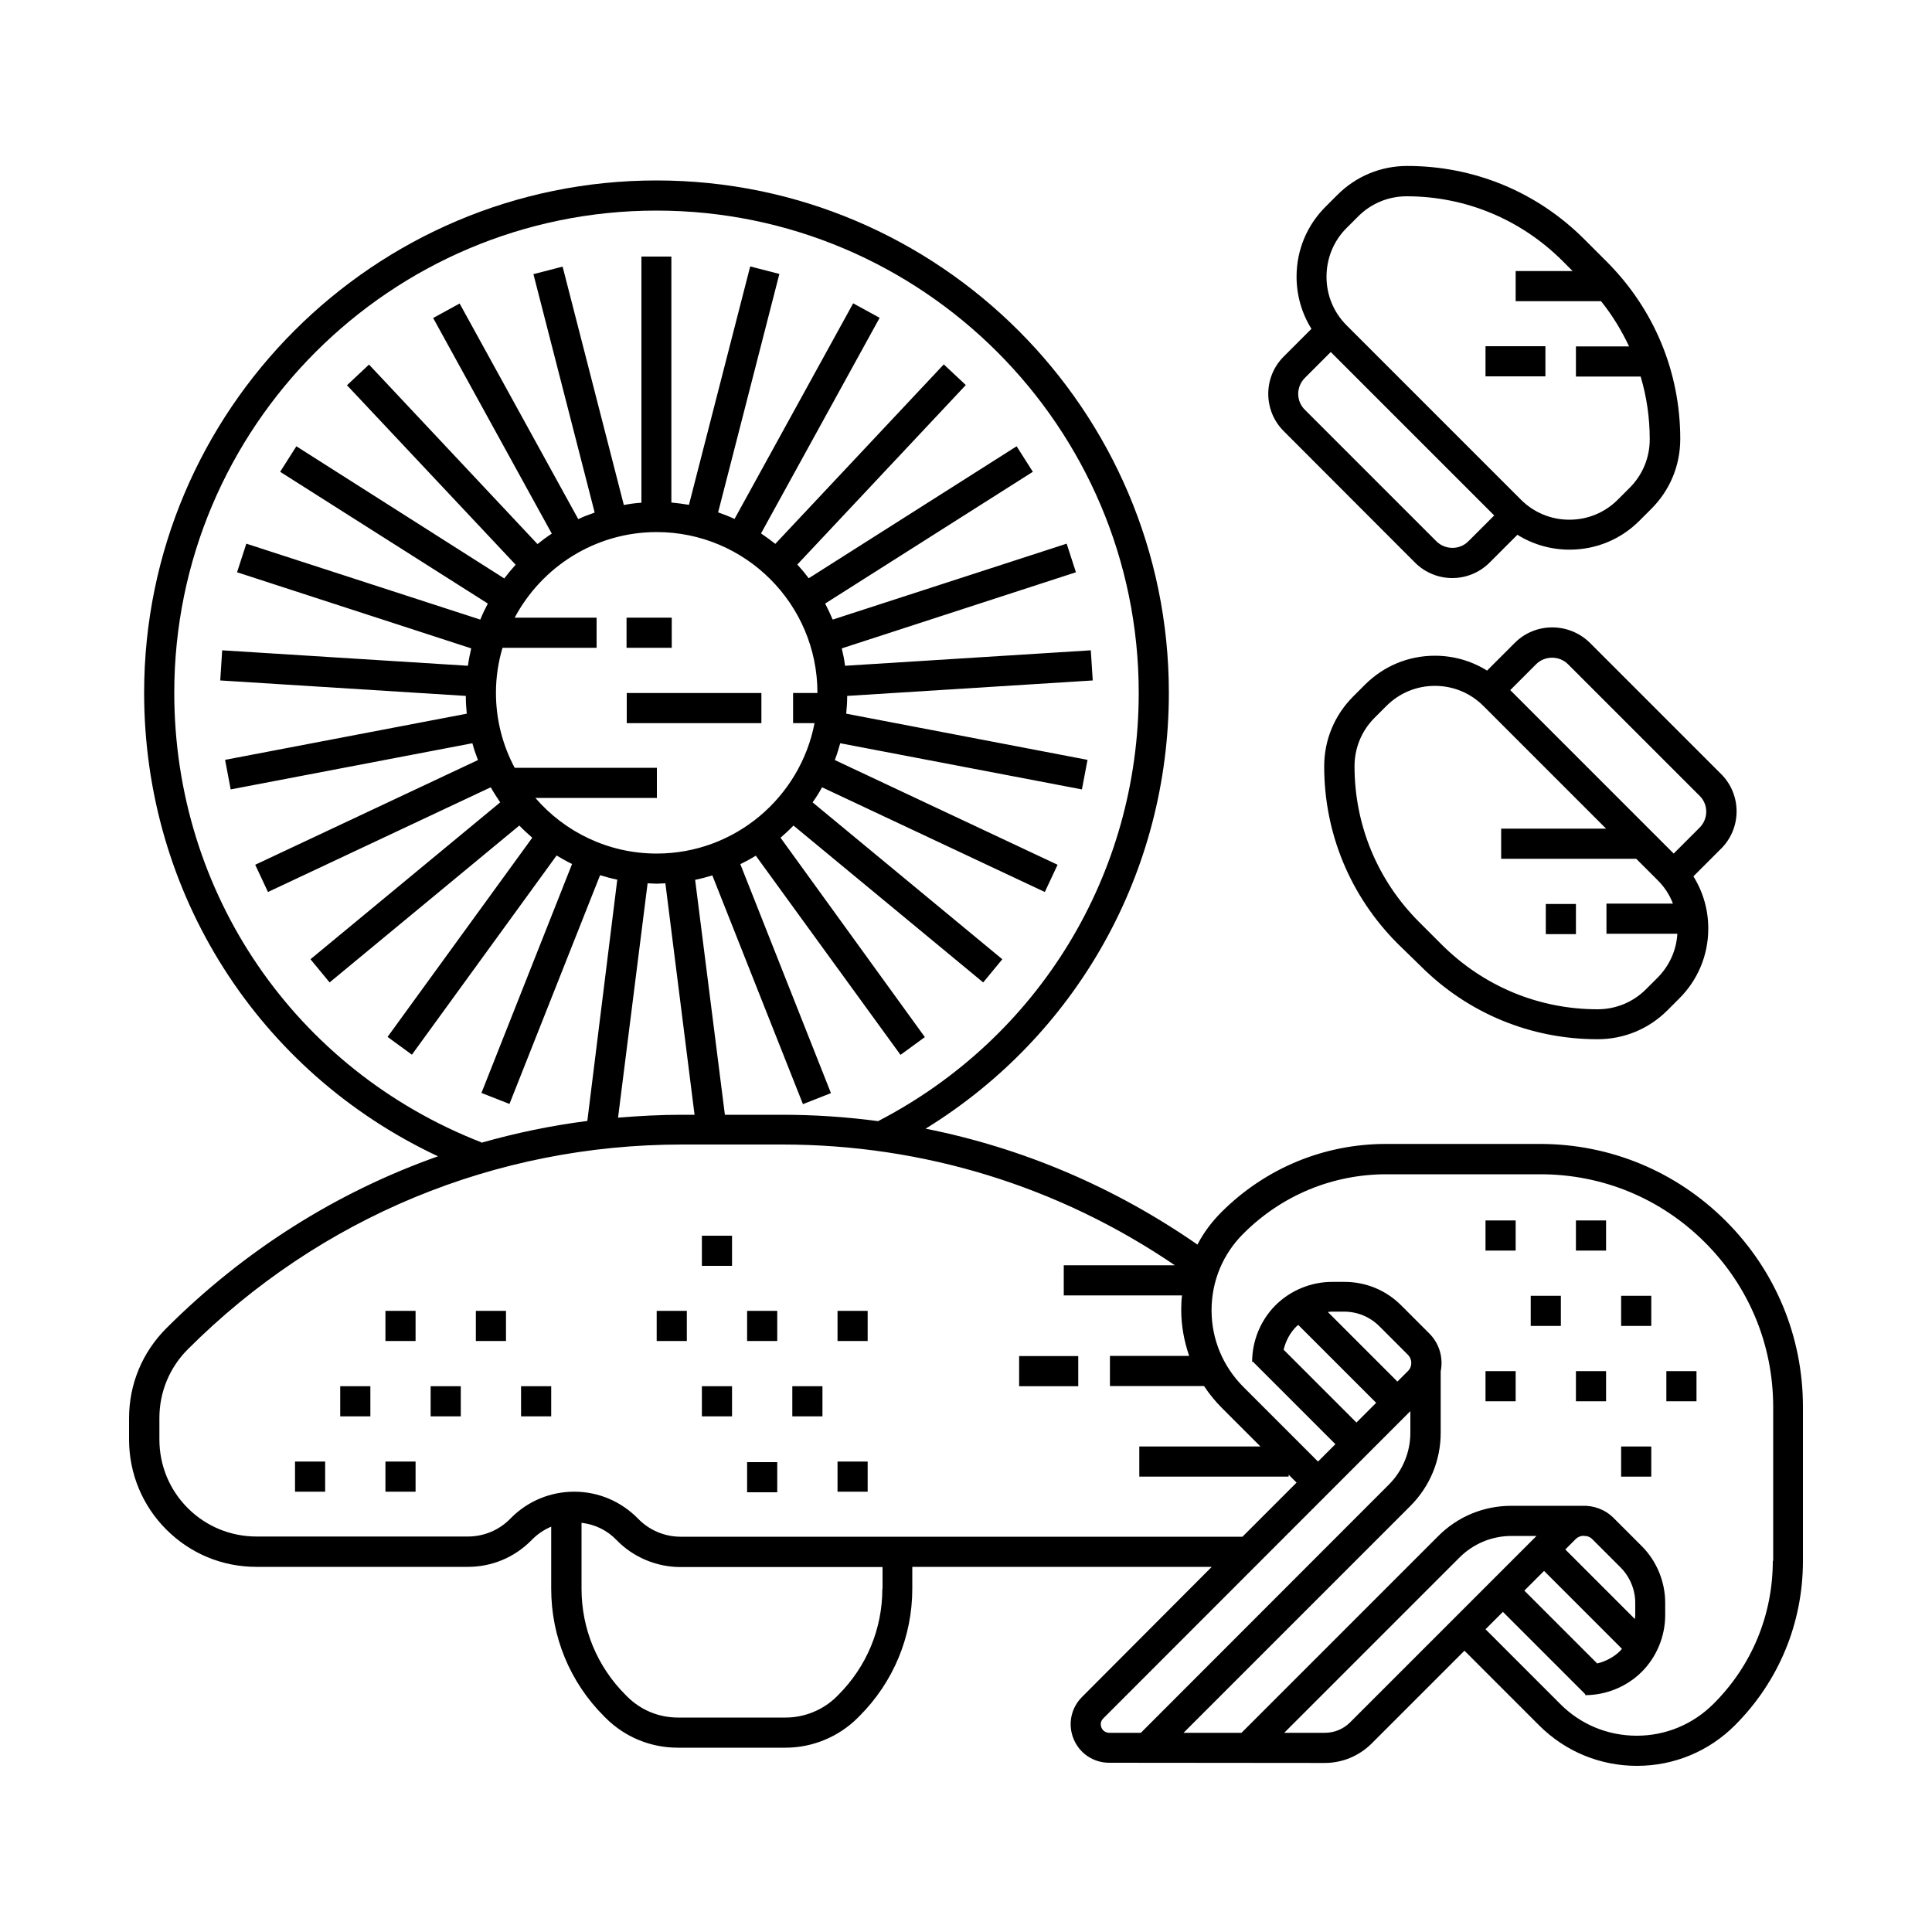 <svg xmlns="http://www.w3.org/2000/svg" xmlns:xlink="http://www.w3.org/1999/xlink" version="1.1" x="0px" y="0px" viewBox="0 0 100 100"  xml:space="preserve"><g><path d="M73.24,29.12c0.53,0.53,1.23,0.8,1.93,0.8c0.7,0,1.4-0.27,1.93-0.8l1.44-1.44c0.8,0.5,1.73,0.77,2.7,0.77   c1.37,0,2.65-0.53,3.62-1.5l0.61-0.61c0.97-0.97,1.5-2.25,1.5-3.62c0-3.46-1.35-6.71-3.79-9.16l-1.18-1.18   c-2.45-2.45-5.7-3.79-9.16-3.79c-1.37,0-2.65,0.53-3.62,1.5l-0.61,0.61c-0.97,0.97-1.5,2.25-1.5,3.62c0,0.97,0.27,1.9,0.77,2.7   l-1.44,1.44c-1.06,1.06-1.06,2.79,0,3.85L73.24,29.12z M69.69,11.81l0.61-0.61c0.67-0.67,1.56-1.04,2.51-1.04   c3.04,0,5.9,1.19,8.06,3.34l0.53,0.53h-2.95v1.56h4.42c0.58,0.72,1.06,1.51,1.45,2.34h-2.75v1.56h3.35   c0.31,1.04,0.47,2.13,0.47,3.25c0,0.95-0.37,1.84-1.04,2.51l-0.61,0.61c-0.67,0.67-1.56,1.04-2.51,1.04   c-0.95,0-1.84-0.37-2.51-1.04l-9.02-9.02c-0.67-0.67-1.04-1.56-1.04-2.51S69.02,12.48,69.69,11.81z M67.54,19.56l1.34-1.34   l8.46,8.46l-1.34,1.34c-0.45,0.45-1.19,0.45-1.65,0l-6.81-6.81C67.08,20.76,67.08,20.02,67.54,19.56z"></path><path d="M78.41,33.27l-1.44,1.44c-0.8-0.5-1.73-0.77-2.7-0.77c-1.37,0-2.65,0.53-3.62,1.5l-0.61,0.61c-0.97,0.97-1.5,2.25-1.5,3.62   c0,3.46,1.35,6.71,3.79,9.16L73.53,50c2.45,2.45,5.7,3.79,9.16,3.79c1.37,0,2.65-0.53,3.62-1.5l0.61-0.61   c0.97-0.97,1.5-2.25,1.5-3.62c0-0.97-0.27-1.9-0.77-2.7l1.44-1.44c1.06-1.06,1.06-2.79,0-3.85l-6.81-6.81   C81.2,32.21,79.47,32.21,78.41,33.27z M85.81,50.59L85.2,51.2c-0.67,0.67-1.56,1.04-2.51,1.04c-3.04,0-5.9-1.19-8.06-3.34   l-1.18-1.18c-2.15-2.15-3.34-5.01-3.34-8.06c0-0.95,0.37-1.84,1.04-2.51l0.61-0.61c0.67-0.67,1.56-1.04,2.51-1.04   c0.95,0,1.84,0.37,2.51,1.04l4.51,4.51l1.84,1.84H77.7v1.56h6.99v0l1.12,1.12c0.35,0.35,0.61,0.75,0.78,1.2h-3.44v1.56h3.67   C86.77,49.17,86.42,49.97,85.81,50.59z M87.97,42.84l-1.34,1.34l-4.23-4.23l-4.23-4.23l1.34-1.34c0.45-0.45,1.2-0.45,1.65,0   l6.81,6.81C88.43,41.64,88.43,42.38,87.97,42.84z"></path><path d="M89.33,63.2c-2.57-2.57-5.99-3.99-9.62-3.99h-7.97c-3.21,0-6.23,1.25-8.51,3.52c-0.51,0.51-0.93,1.07-1.25,1.69   c-4.28-2.97-9.04-5-14.07-6c7.82-4.82,12.59-13.27,12.59-22.56c0-14.62-11.9-26.52-26.52-26.52S7.46,21.23,7.46,35.86   c0,10.4,5.92,19.63,15.21,23.99c-5.23,1.85-10.02,4.86-14.06,8.9c-1.25,1.25-1.93,2.9-1.93,4.66v1.1c0,1.76,0.69,3.42,1.93,4.66   c1.25,1.25,2.9,1.93,4.66,1.93h10.95c1.23,0,2.39-0.48,3.26-1.35l0.08-0.08c0.28-0.28,0.61-0.5,0.97-0.65v3.21   c0,2.49,0.97,4.84,2.73,6.6l0.08,0.08c1,1,2.33,1.55,3.74,1.55h5.58c1.39,0,2.75-0.56,3.74-1.55l0.08-0.08   c1.76-1.76,2.74-4.11,2.74-6.6V81.1h15.5L56,87.84c-0.57,0.57-0.74,1.42-0.43,2.17c0.31,0.75,1.03,1.23,1.84,1.23l11.16,0.01   c0.91,0,1.77-0.36,2.42-1l4.81-4.81l3.86,3.86c1.36,1.36,3.16,2.1,5.07,2.1c1.92,0,3.72-0.75,5.07-2.1   c2.27-2.27,3.52-5.29,3.52-8.51v-7.97C93.32,69.19,91.9,65.77,89.33,63.2z M9.02,35.86c0-13.77,11.2-24.96,24.96-24.96   s24.96,11.2,24.96,24.96c0,9.38-5.16,17.85-13.49,22.17c-1.64-0.22-3.3-0.33-4.98-0.33h-2.95l-1.54-12.16   c0.3-0.06,0.6-0.14,0.89-0.23l4.69,11.84l1.45-0.57l-4.69-11.85c0.28-0.14,0.54-0.28,0.8-0.44l7.49,10.31l1.26-0.92L40.4,43.36   c0.23-0.2,0.46-0.41,0.67-0.63l9.82,8.12l0.99-1.2l-9.82-8.12c0.18-0.25,0.34-0.51,0.49-0.78l11.53,5.42l0.66-1.41l-11.53-5.42   c0.11-0.29,0.2-0.58,0.28-0.87l12.51,2.39l0.29-1.53L43.8,36.94c0.03-0.3,0.05-0.61,0.05-0.92l12.71-0.8l-0.1-1.56l-12.72,0.8   c-0.04-0.31-0.1-0.61-0.17-0.9l12.12-3.94l-0.48-1.48l-12.11,3.93c-0.12-0.28-0.25-0.56-0.39-0.83l10.75-6.82l-0.84-1.32   l-10.76,6.83c-0.18-0.24-0.38-0.48-0.59-0.71l8.72-9.29l-1.14-1.07l-8.72,9.29c-0.24-0.19-0.49-0.37-0.74-0.54l6.14-11.16   l-1.37-0.75l-6.14,11.16c-0.28-0.13-0.56-0.24-0.85-0.34l3.17-12.34l-1.51-0.39l-3.17,12.34c-0.3-0.05-0.6-0.09-0.91-0.12V13.28   H33.2v12.74c-0.31,0.02-0.61,0.06-0.91,0.12l-3.17-12.34l-1.51,0.39l3.17,12.34c-0.29,0.1-0.58,0.21-0.85,0.34l-6.14-11.16   l-1.37,0.75l6.14,11.16c-0.26,0.17-0.5,0.35-0.74,0.54l-8.72-9.29l-1.14,1.07l8.73,9.29c-0.21,0.23-0.4,0.46-0.59,0.71L15.34,23.1   l-0.84,1.32l10.75,6.82c-0.14,0.27-0.28,0.55-0.39,0.83l-12.11-3.93l-0.48,1.48l12.12,3.94c-0.07,0.3-0.13,0.6-0.17,0.9l-12.72-0.8   l-0.1,1.56l12.71,0.8c0,0.31,0.02,0.62,0.05,0.92l-12.51,2.39l0.29,1.53l12.51-2.39c0.08,0.3,0.18,0.59,0.29,0.87l-11.53,5.42   l0.66,1.41l11.53-5.42c0.15,0.27,0.32,0.52,0.49,0.78l-9.82,8.12l0.99,1.2l9.82-8.12c0.21,0.22,0.44,0.43,0.67,0.63l-7.49,10.31   l1.26,0.92l7.49-10.31c0.26,0.16,0.53,0.31,0.8,0.44l-4.69,11.85l1.45,0.57l4.69-11.84c0.29,0.09,0.59,0.17,0.89,0.23L30.4,58.02   c-1.87,0.24-3.7,0.62-5.49,1.13l0.01-0.02C15.26,55.36,9.02,46.23,9.02,35.86z M27.71,41.3h6.29v-1.56h-7.36   c-0.62-1.16-0.97-2.48-0.97-3.88c0-0.81,0.12-1.59,0.34-2.33h4.87v-1.56h-4.24c1.4-2.63,4.17-4.43,7.35-4.43   c4.59,0,8.32,3.73,8.32,8.32c0,0,0,0.01,0,0.01h-1.26v1.56h1.11c-0.74,3.84-4.12,6.75-8.17,6.75   C31.48,44.18,29.23,43.06,27.71,41.3z M33.98,45.74c0.15,0,0.31-0.02,0.46-0.02l1.51,11.98H35.3c0,0,0,0-0.01,0   c-1.11,0-2.21,0.06-3.3,0.15l1.53-12.13C33.68,45.72,33.83,45.74,33.98,45.74z M45.67,82.23c0,2.08-0.81,4.03-2.28,5.5l-0.08,0.08   c-0.69,0.69-1.66,1.09-2.64,1.09h-5.58c-1,0-1.93-0.39-2.63-1.09l-0.08-0.08c-1.47-1.47-2.28-3.42-2.28-5.5v-3.41   c0.69,0.08,1.32,0.38,1.81,0.89c0.86,0.89,2.07,1.4,3.31,1.4h10.46V82.23z M35.22,79.54c-0.82,0-1.62-0.34-2.19-0.93   c-0.87-0.89-2.03-1.39-3.27-1.4c-0.01,0-0.02,0-0.04,0c-1.23,0-2.39,0.48-3.26,1.35l-0.08,0.08c-0.57,0.57-1.35,0.89-2.16,0.89   H13.28c-1.34,0-2.61-0.52-3.56-1.47c-0.95-0.95-1.47-2.21-1.47-3.56v-1.1c0-1.34,0.52-2.61,1.47-3.56   c6.83-6.83,15.92-10.6,25.58-10.6c0,0,0,0,0.01,0h5.18c7.31,0,14.31,2.16,20.32,6.25h-5.75v1.56h6.12   c-0.03,0.25-0.04,0.5-0.04,0.75c0,0.82,0.15,1.62,0.41,2.38h-4.1v1.56h4.87c0.27,0.41,0.58,0.79,0.93,1.14l1.99,1.99h-6.27v1.56   h7.73v-0.1l0.41,0.41l-2.8,2.8H35.22z M57.01,89.42c-0.03-0.08-0.09-0.29,0.09-0.47L73,73.04v1.11c0,1.02-0.4,1.98-1.12,2.7   L59.05,89.69l-1.64,0C57.15,89.68,57.04,89.5,57.01,89.42z M72.87,70.97l-0.54,0.54l-3.6-3.6c0.07-0.01,0.13-0.02,0.2-0.02h0.64   c0.69,0,1.34,0.27,1.83,0.76l1.46,1.46C73.11,70.35,73.11,70.74,72.87,70.97z M67.11,68.65c0.03-0.03,0.06-0.05,0.09-0.07   l4.03,4.03l-1.02,1.02l-3.77-3.77C66.55,69.41,66.77,68.98,67.11,68.65z M69.88,89.15c-0.35,0.35-0.82,0.54-1.31,0.54l-2.1,0   l9.07-9.07c0.72-0.72,1.68-1.12,2.7-1.12h1.29L69.88,89.15z M81.96,79.5L81.96,79.5c0.17-0.01,0.33,0.04,0.46,0.17l1.46,1.46   c0.48,0.48,0.76,1.15,0.76,1.83v0.64c0,0.07-0.01,0.13-0.02,0.2l-3.6-3.6l0.54-0.54c0.11-0.11,0.25-0.16,0.39-0.17H81.96z    M82.67,86.1l-3.77-3.77l1.02-1.02l4.03,4.03c-0.03,0.03-0.04,0.06-0.07,0.09C83.55,85.76,83.13,85.99,82.67,86.1z M91.76,80.79   c0,2.8-1.09,5.43-3.07,7.4c-1.06,1.06-2.47,1.65-3.97,1.65s-2.91-0.58-3.97-1.65l-3.86-3.86l0.9-0.9l4.26,4.26v0.05   c1.09,0,2.16-0.44,2.93-1.21c0.77-0.77,1.21-1.84,1.21-2.93v-0.64c0-1.09-0.44-2.16-1.21-2.93l-1.46-1.46   c-0.45-0.45-1.04-0.65-1.62-0.63h-3.67c-1.44,0-2.79,0.56-3.8,1.58L64.26,89.69l-3,0l11.73-11.73c1.02-1.02,1.58-2.37,1.58-3.8   v-3.18h0c0.14-0.69-0.06-1.43-0.59-1.96l-1.46-1.46c-0.78-0.78-1.82-1.21-2.93-1.21h-0.64c-1.09,0-2.16,0.44-2.93,1.21   c-0.77,0.77-1.21,1.84-1.21,2.93h0.09l-0.02,0.02l4.24,4.24l-0.9,0.9l-3.86-3.86c-1.06-1.06-1.65-2.47-1.65-3.97   c0-1.5,0.58-2.91,1.65-3.97c1.98-1.98,4.61-3.07,7.4-3.07h7.97c3.22,0,6.24,1.25,8.52,3.53c2.28,2.28,3.53,5.3,3.53,8.52V80.79z"></path><rect x="52.75" y="70.19" width="3.06" height="1.56"></rect><rect x="33.99" y="67.85" width="1.56" height="1.56"></rect><rect x="43.35" y="67.85" width="1.56" height="1.56"></rect><rect x="38.67" y="67.85" width="1.56" height="1.56"></rect><rect x="38.67" y="75.68" width="1.56" height="1.56"></rect><rect x="43.35" y="75.65" width="1.56" height="1.56"></rect><rect x="15.27" y="75.65" width="1.56" height="1.56"></rect><rect x="19.95" y="75.65" width="1.56" height="1.56"></rect><rect x="19.95" y="67.85" width="1.56" height="1.56"></rect><rect x="24.63" y="67.85" width="1.56" height="1.56"></rect><rect x="36.33" y="71.75" width="1.56" height="1.56"></rect><rect x="36.33" y="63.96" width="1.56" height="1.56"></rect><rect x="41.01" y="71.75" width="1.56" height="1.56"></rect><rect x="26.97" y="71.75" width="1.56" height="1.56"></rect><rect x="22.29" y="71.75" width="1.56" height="1.56"></rect><rect x="17.61" y="71.75" width="1.56" height="1.56"></rect><rect x="32.43" y="31.97" width="2.34" height="1.56"></rect><rect x="32.44" y="35.87" width="6.97" height="1.56"></rect><rect x="86.25" y="70.97" width="1.56" height="1.56"></rect><rect x="76.89" y="70.97" width="1.56" height="1.56"></rect><rect x="81.57" y="70.97" width="1.56" height="1.56"></rect><rect x="81.57" y="63.17" width="1.56" height="1.56"></rect><rect x="76.89" y="63.17" width="1.56" height="1.56"></rect><rect x="83.91" y="67.07" width="1.56" height="1.56"></rect><rect x="83.91" y="74.87" width="1.56" height="1.56"></rect><rect x="79.23" y="67.07" width="1.56" height="1.56"></rect><rect x="80.01" y="46.79" width="1.56" height="1.56"></rect><rect x="76.89" y="17.92" width="3.1" height="1.56"></rect></g></svg>